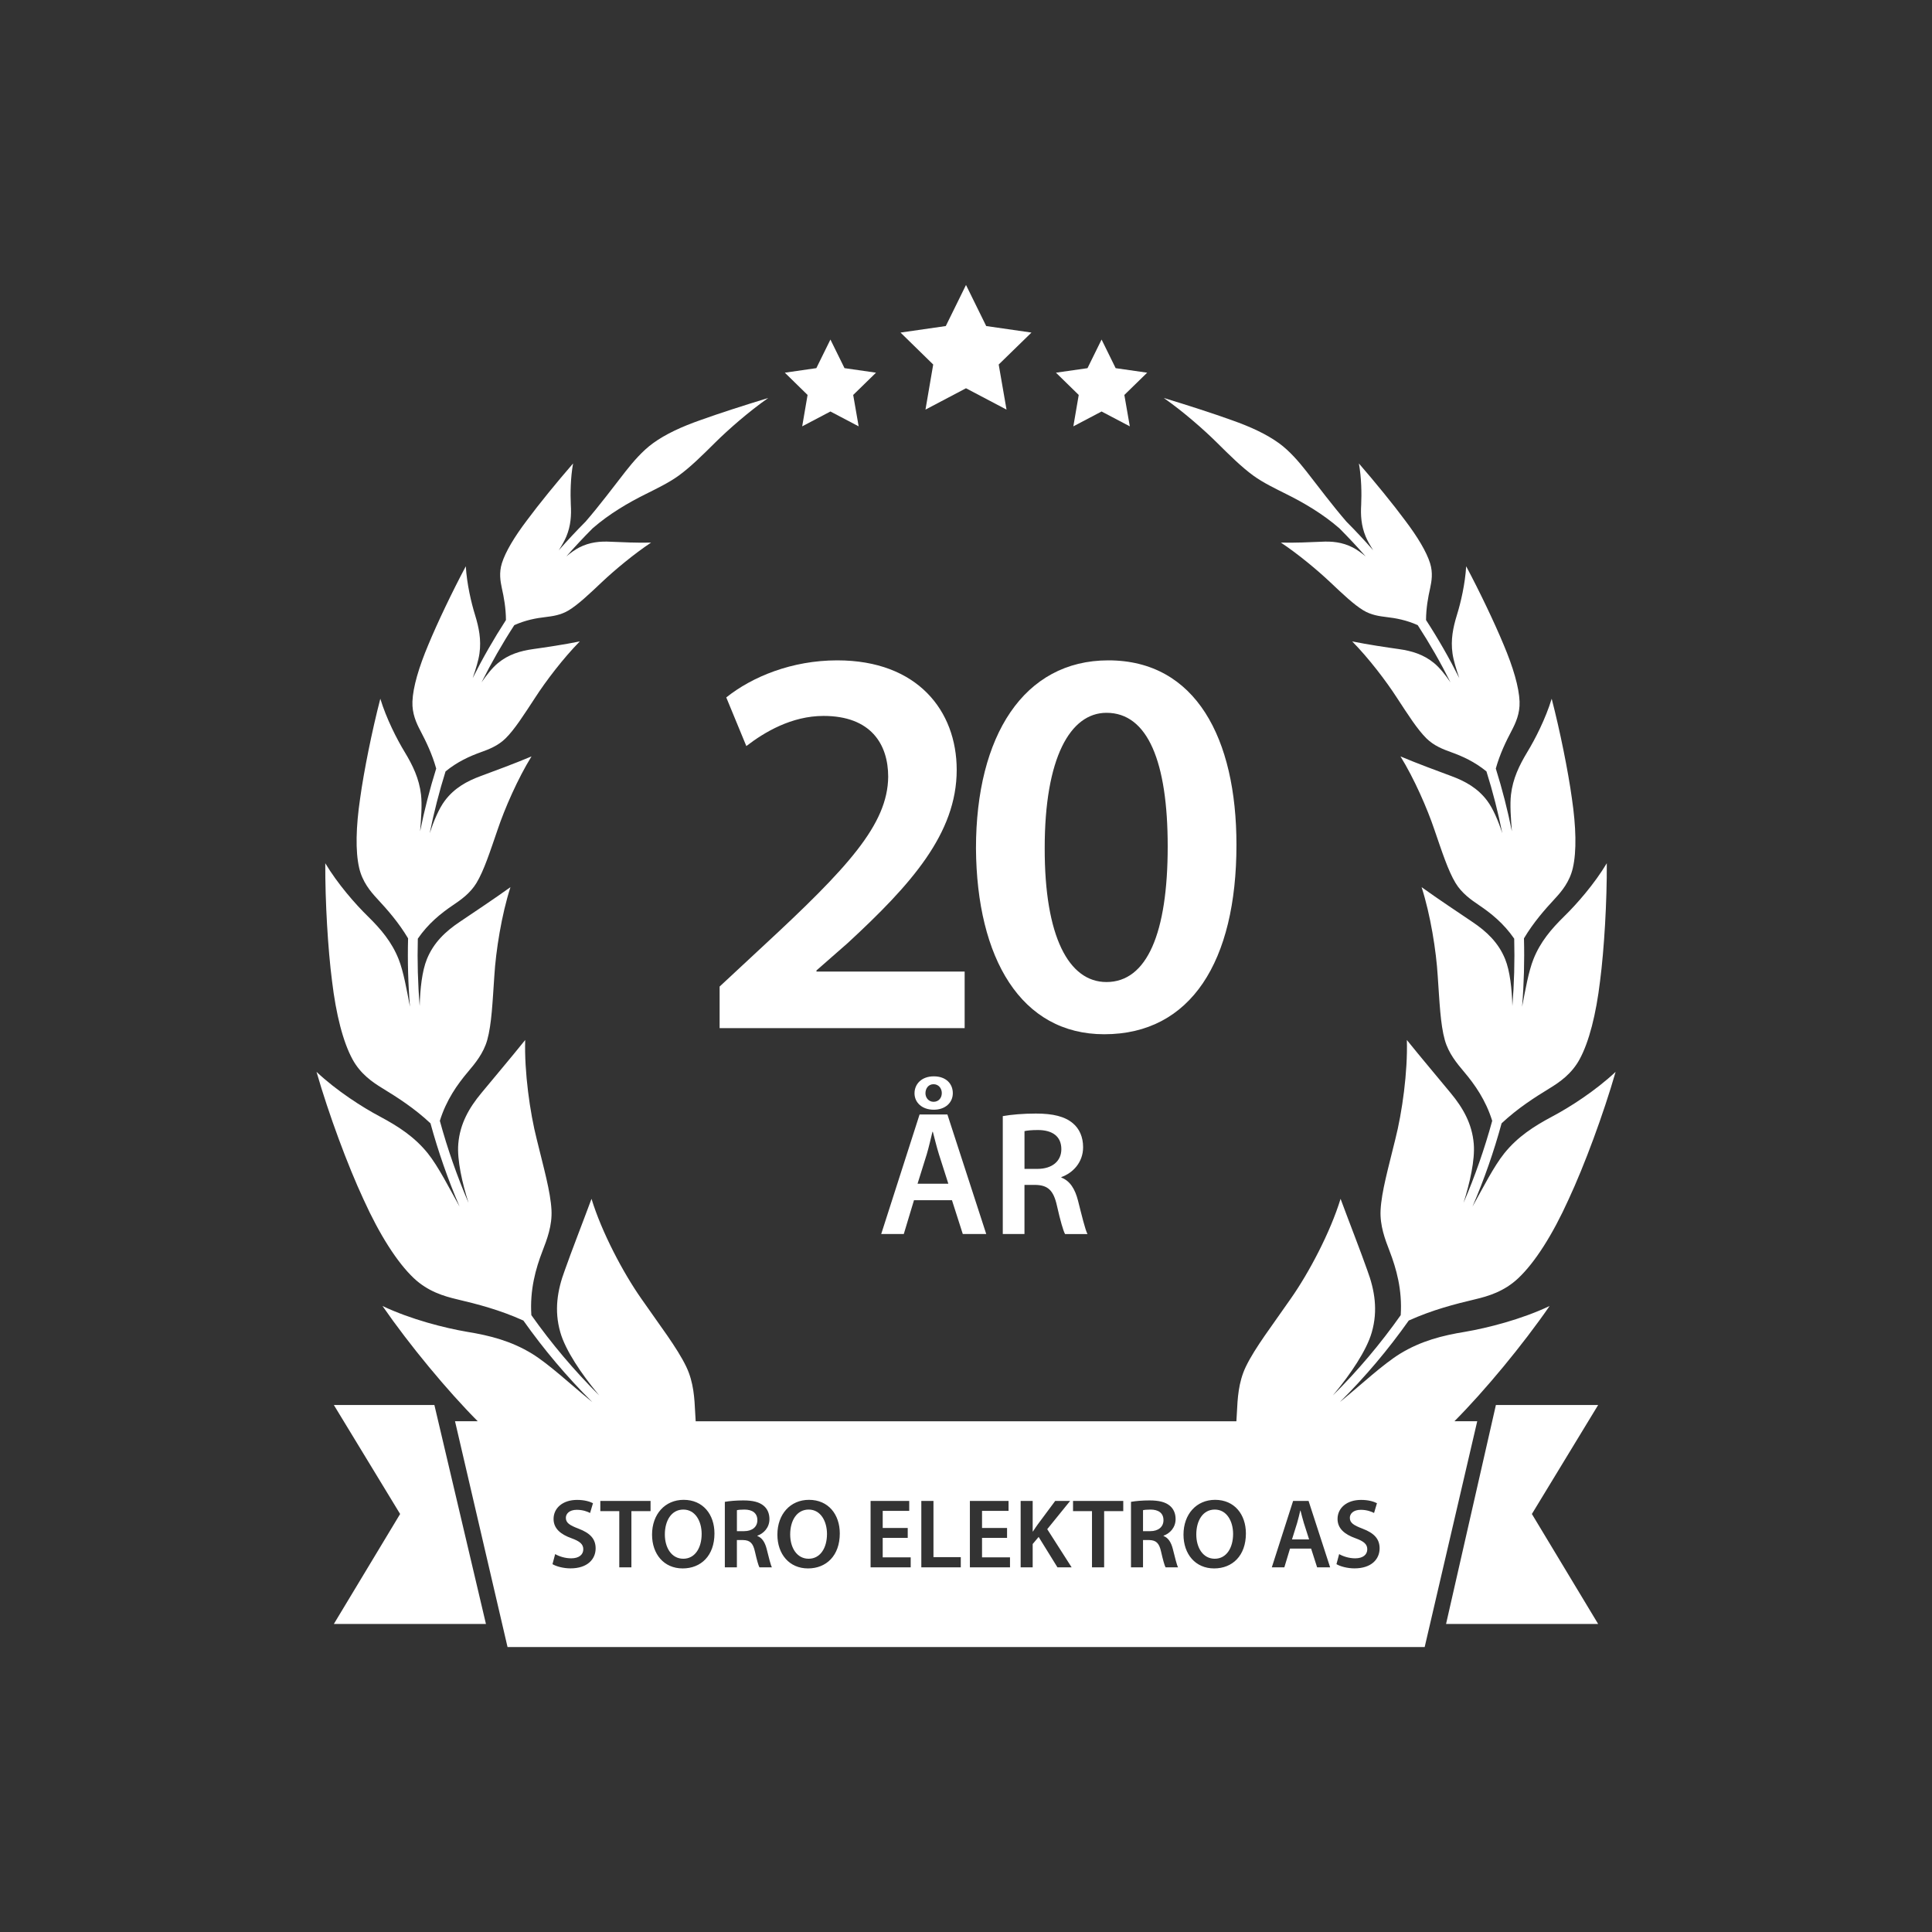 <?xml version="1.0" encoding="utf-8"?>
<!-- Generator: Adobe Illustrator 24.0.1, SVG Export Plug-In . SVG Version: 6.00 Build 0)  -->
<svg version="1.1" id="Layer_1" xmlns="http://www.w3.org/2000/svg" xmlns:xlink="http://www.w3.org/1999/xlink" x="0px" y="0px"
	 viewBox="0 0 800 800" style="enable-background:new 0 0 800 800;" xml:space="preserve">
<rect x="0" y="0" width="800" height="800" fill="#333333" stroke="none"/>
<style type="text/css">
	.st0{fill:#FFFFFF;}
</style>
<g>
	<polygon class="st0" points="332.17,176.54 343.86,170.39 355.55,176.54 353.29,163.54 362.74,154.32 349.69,152.44 343.86,140.6 
		338.03,152.44 324.98,154.32 334.4,163.54 	"/>
	<polygon class="st0" points="444.45,176.54 456.14,170.39 467.83,176.54 465.57,163.54 475.02,154.32 461.97,152.45 456.14,140.6 
		450.31,152.45 437.25,154.32 446.68,163.54 	"/>
	<polygon class="st0" points="383.22,169.61 400,160.77 416.78,169.61 413.54,150.94 427.11,137.71 408.37,135.01 400,118 
		391.63,135.01 372.89,137.71 386.42,150.94 	"/>
	<path class="st0" d="M476.42,625.08c-1.59,0-2.61,0.12-3.12,0.26v8.68h2.97c3.41,0,5.5-1.8,5.5-4.53
		C481.78,626.5,479.67,625.09,476.42,625.08z"/>
	<path class="st0" d="M334.85,625.08c-4.97,0-7.65,4.64-7.65,10.29c0,5.61,2.83,10.07,7.64,10.07c4.85,0,7.6-4.52,7.6-10.27
		C342.43,629.98,339.86,625.08,334.85,625.08z"/>
	<path class="st0" d="M308.26,625.08c-1.59,0-2.61,0.12-3.12,0.26v8.68h2.97c3.41,0,5.5-1.8,5.5-4.53
		C313.61,626.5,311.5,625.09,308.26,625.08z"/>
	<path class="st0" d="M602.25,588.5c12.55-12.62,28.17-31.46,39.41-47.71c-11.77,5.58-25.72,9.09-34.99,10.68
		c-9.55,1.55-18.29,3.81-26.86,9.03c-7.14,4.39-16.09,12.77-24.06,19.29c-0.32,0.27-0.65,0.54-0.98,0.81
		c10.6-10.53,20.12-21.85,28.56-33.79c9.85-4.45,19.14-6.82,27.54-8.81c5.36-1.27,11.98-3.22,17.79-8.7
		c6.95-6.54,14.29-18.11,20.86-32.65c6.52-13.98,14.42-35.28,19.47-52.82c-8.33,7.83-19.03,14.69-26.35,18.55
		c-7.56,4.03-14.21,8.33-19.72,15.15c-4.41,5.48-8.95,14.52-13.19,22.09c4.83-11.23,8.85-22.76,12.05-34.48
		c6.71-6.27,13.63-10.68,19.94-14.54c4.1-2.51,9.05-5.9,12.35-11.95c3.94-7.24,6.84-18.69,8.48-32.41
		c1.71-13.24,2.87-32.92,2.79-48.79c-5.12,8.55-12.44,16.92-17.64,21.99c-5.37,5.27-9.87,10.56-12.72,17.7
		c-2.06,5.17-3.37,12.8-4.71,19.71c0.76-9.41,1.02-18.86,0.77-28.3c3.96-6.63,8.55-11.83,12.79-16.41c2.82-3.04,6.14-7,7.46-12.77
		c1.59-6.89,1.33-17-0.4-28.75c-1.57-11.37-4.93-28.01-8.37-41.29c-2.5,8.2-6.84,16.73-10.1,22.08c-3.35,5.56-5.97,10.97-6.75,17.6
		c-0.49,4.18-0.06,9.8,0.37,15.21c-1.76-8.75-3.98-17.42-6.66-25.98c1.7-6.08,4.19-11.19,6.57-15.71c1.62-3.1,3.46-7.04,3.27-12.03
		c-0.23-5.97-2.65-14.19-6.59-23.52c-3.74-9.03-9.98-22.11-15.52-32.5c-0.42,7.24-2.25,15.12-3.83,20.17
		c-1.61,5.24-2.63,10.24-1.83,15.91c0.41,2.94,1.56,6.57,2.81,10.23c-4.11-8.2-8.7-16.23-13.77-24.04
		c0.03-4.96,0.83-9.35,1.71-13.24c0.6-2.81,1.21-6.31-0.03-10.28c-1.48-4.75-5.17-10.89-10.31-17.69
		c-4.88-6.61-12.63-16.1-19.17-23.63c1.08,5.93,1.15,12.59,0.95,16.98c-0.27,4.49,0,8.76,1.84,13.24c0.71,1.73,1.85,3.7,3.13,5.72
		c-3.53-4.02-7.21-7.96-11.04-11.81c0,0,0,0,0,0.01c-5.97-6.91-11.48-14.31-16.66-20.93c-3.01-3.83-6.92-8.42-11.28-11.58
		c-5.22-3.79-11.9-6.86-19.56-9.55c-7.42-2.69-18.62-6.3-28.18-9.2c8.16,5.7,16.7,13.22,21.98,18.46
		c5.45,5.41,10.26,10.16,15.14,13.72c4.07,2.95,9.27,5.43,13.51,7.56c7.32,3.62,15.27,8.28,22.1,14.24c0,0,0,0,0,0
		c3.77,3.79,7.4,7.67,10.87,11.62c-1.84-1.52-3.68-2.85-5.35-3.7c-4.33-2.21-8.67-2.63-13.18-2.36c-4.41,0.19-10.93,0.49-16.57,0.35
		c7.09,4.69,15.2,11.46,20.37,16.35c5.37,5.07,9.9,9.37,13.8,11.72c3.25,1.96,6.69,2.41,9.53,2.76c3.94,0.44,8.36,1.28,12.96,3.35
		c5,7.7,9.52,15.6,13.56,23.68c-2.16-3.16-4.52-6.1-6.78-7.96c-4.37-3.61-9.28-5.06-14.61-5.81c-5.16-0.73-12.83-1.86-19.31-3.18
		c6.77,6.86,14.08,16.44,18.51,23.32c4.64,7.07,8.49,13.15,12.26,16.86c3.14,3.09,7,4.54,10.19,5.69c4.66,1.67,9.77,3.97,14.64,7.97
		c2.65,8.43,4.83,16.98,6.56,25.59c-1.66-5.08-3.81-10.2-6.27-13.47c-3.9-5.2-9.06-8.07-14.9-10.22c-5.66-2.1-14.04-5.18-20.99-8.12
		c5.67,9.16,11.11,21.61,14.06,30.39c3.12,9.05,5.62,16.86,8.74,22.03c2.61,4.31,6.53,7.02,9.81,9.24
		c4.9,3.31,10.16,7.52,14.48,13.81c0.24,9.3-0.01,18.61-0.76,27.88c-0.18-6.92-0.98-14.48-3-19.43
		c-2.78-6.84-7.69-11.45-13.57-15.39c-5.68-3.84-14.13-9.44-21.02-14.39c3.67,11.38,6.06,26.4,6.68,36.78
		c0.75,10.73,1.09,19.96,2.94,26.54c1.54,5.49,5.03,9.67,7.94,13.12c4.45,5.27,9.01,11.72,11.68,20.32
		c-3.16,11.55-7.12,22.91-11.87,33.96c2.57-8.11,4.8-17.77,4.23-24.45c-0.69-8.32-4.47-14.89-9.54-21
		c-4.89-5.96-12.24-14.62-18.16-21.98c0.39,13.19-1.94,29.94-4.8,41.18c-2.83,11.66-5.7,21.61-6.08,29.28
		c-0.32,6.39,1.86,12.11,3.7,16.86c2.84,7.37,5.31,16.13,4.64,26.61c-8.3,11.76-17.69,22.91-28.13,33.28
		c0.27-0.32,0.53-0.64,0.79-0.96c6.41-7.76,13.2-17.62,15.35-25.2c2.62-9.07,1.22-17.47-1.85-25.7c-2.85-8.1-7.44-19.79-11.07-29.58
		c-4.27,13.91-13.07,30.57-20.56,41.25c-7.66,11.09-14.88,20.38-18.66,28.24c-3.15,6.55-3.42,13.37-3.71,19.08
		c-0.05,1.16-0.12,2.35-0.21,3.55H288.07c-0.1-1.21-0.17-2.39-0.21-3.55c-0.29-5.71-0.56-12.53-3.71-19.08
		c-3.78-7.86-10.99-17.15-18.66-28.24c-7.49-10.69-16.3-27.35-20.56-41.25c-3.62,9.78-8.21,21.47-11.06,29.58
		c-3.08,8.24-4.47,16.63-1.85,25.7c2.15,7.58,8.94,17.44,15.35,25.2c0.26,0.32,0.53,0.64,0.79,0.96
		c-10.44-10.37-19.82-21.52-28.14-33.28c-0.67-10.48,1.79-19.25,4.64-26.61c1.83-4.74,4.02-10.46,3.7-16.86
		c-0.39-7.67-3.26-17.62-6.09-29.28c-2.86-11.24-5.19-27.99-4.8-41.18c-5.91,7.37-13.26,16.02-18.16,21.98
		c-5.07,6.11-8.85,12.68-9.54,21c-0.57,6.68,1.65,16.34,4.23,24.45c-4.75-11.06-8.72-22.41-11.87-33.96
		c2.66-8.61,7.22-15.05,11.68-20.32c2.91-3.45,6.39-7.63,7.94-13.12c1.84-6.58,2.2-15.82,2.94-26.54c0.62-10.38,3-25.4,6.68-36.78
		c-6.89,4.95-15.34,10.55-21.02,14.39c-5.88,3.94-10.78,8.54-13.57,15.39c-2.03,4.95-2.83,12.51-3,19.43
		c-0.76-9.27-1.01-18.58-0.77-27.88c4.32-6.29,9.58-10.5,14.47-13.81c3.28-2.21,7.2-4.93,9.81-9.24c3.12-5.17,5.62-12.98,8.74-22.03
		c2.94-8.78,8.39-21.23,14.06-30.39c-6.95,2.94-15.33,6.02-20.99,8.12c-5.84,2.14-11,5.02-14.9,10.22
		c-2.46,3.27-4.6,8.39-6.27,13.47c1.74-8.61,3.92-17.16,6.56-25.59c4.87-4,9.98-6.3,14.64-7.97c3.2-1.15,7.05-2.6,10.19-5.69
		c3.77-3.7,7.62-9.79,12.26-16.86c4.42-6.87,11.74-16.46,18.51-23.32c-6.47,1.32-14.14,2.45-19.3,3.18
		c-5.33,0.74-10.24,2.2-14.61,5.81c-2.26,1.87-4.62,4.8-6.78,7.96c4.05-8.07,8.56-15.98,13.56-23.68c4.6-2.07,9.01-2.91,12.95-3.35
		c2.84-0.35,6.28-0.8,9.53-2.76c3.9-2.35,8.43-6.65,13.8-11.72c5.17-4.89,13.28-11.66,20.36-16.35c-5.64,0.14-12.17-0.16-16.57-0.35
		c-4.5-0.27-8.84,0.15-13.17,2.36c-1.67,0.85-3.51,2.18-5.34,3.7c3.47-3.96,7.1-7.84,10.87-11.62c0,0,0,0,0,0
		c6.83-5.96,14.78-10.62,22.1-14.24c4.24-2.13,9.43-4.61,13.51-7.56c4.89-3.55,9.69-8.3,15.15-13.72
		c5.28-5.24,13.82-12.76,21.97-18.46c-9.57,2.91-20.76,6.51-28.18,9.2c-7.67,2.69-14.35,5.76-19.56,9.55
		c-4.36,3.16-8.28,7.75-11.29,11.58c-5.18,6.62-10.68,14.02-16.66,20.93c0,0,0-0.01,0-0.01c-3.83,3.85-7.51,7.79-11.04,11.81
		c1.27-2.03,2.42-4,3.13-5.72c1.84-4.47,2.11-8.74,1.84-13.24c-0.21-4.39-0.14-11.05,0.94-16.98c-6.55,7.53-14.29,17.02-19.17,23.63
		c-5.15,6.8-8.83,12.95-10.31,17.69c-1.24,3.97-0.62,7.47-0.02,10.28c0.88,3.9,1.67,8.28,1.7,13.24
		c-5.07,7.82-9.66,15.84-13.77,24.04c1.26-3.66,2.4-7.29,2.81-10.23c0.79-5.67-0.22-10.67-1.83-15.91
		c-1.57-5.05-3.41-12.93-3.83-20.17c-5.54,10.38-11.79,23.47-15.52,32.5c-3.93,9.32-6.36,17.55-6.58,23.52
		c-0.19,4.99,1.64,8.94,3.27,12.03c2.37,4.52,4.86,9.62,6.57,15.71c-2.68,8.56-4.91,17.24-6.66,25.98
		c0.43-5.41,0.86-11.04,0.37-15.21c-0.78-6.63-3.39-12.05-6.75-17.6c-3.26-5.35-7.6-13.88-10.1-22.08
		c-3.44,13.28-6.8,29.92-8.36,41.29c-1.74,11.75-1.99,21.87-0.4,28.75c1.33,5.77,4.64,9.73,7.46,12.77
		c4.25,4.58,8.84,9.78,12.8,16.41c-0.25,9.44,0.01,18.89,0.78,28.3c-1.34-6.91-2.66-14.54-4.71-19.71
		c-2.85-7.14-7.35-12.43-12.72-17.7c-5.2-5.07-12.52-13.44-17.64-21.99c-0.07,15.88,1.09,35.55,2.8,48.79
		c1.64,13.72,4.53,25.16,8.48,32.41c3.3,6.06,8.25,9.45,12.35,11.95c6.31,3.86,13.23,8.27,19.93,14.54
		c3.21,11.73,7.23,23.26,12.05,34.48c-4.24-7.57-8.78-16.6-13.18-22.09c-5.51-6.81-12.16-11.11-19.72-15.15
		c-7.31-3.86-18.01-10.71-26.34-18.55c5.05,17.55,12.95,38.84,19.47,52.82c6.58,14.53,13.92,26.11,20.86,32.65
		c5.82,5.48,12.44,7.43,17.8,8.7c8.39,1.98,17.69,4.36,27.53,8.81c8.44,11.94,17.97,23.26,28.56,33.79
		c-0.33-0.27-0.66-0.54-0.98-0.81c-7.98-6.51-16.92-14.9-24.06-19.29c-8.58-5.22-17.31-7.48-26.86-9.03
		c-9.27-1.59-23.21-5.1-34.99-10.68c11.24,16.25,26.87,35.09,39.42,47.71h-9.4l21.75,93.5h379.77l21.76-93.5H602.25z M236.2,649.43
		c-2.91,0-5.93-0.83-7.43-1.75l1.11-4.16c1.62,0.93,4.08,1.75,6.65,1.75c3.2,0,5-1.51,5-3.75c0-2.08-1.39-3.3-4.87-4.56
		c-4.54-1.61-7.44-4.05-7.44-7.99c0-4.5,3.77-7.89,9.73-7.89c2.98,0,5.16,0.63,6.59,1.36l-1.2,4.05c-0.99-0.52-2.91-1.31-5.49-1.31
		c-3.19,0-4.54,1.7-4.54,3.31c0,2.11,1.59,3.1,5.26,4.5c4.78,1.82,7.07,4.22,7.07,8.17C246.63,645.59,243.3,649.43,236.2,649.43z
		 M269.38,625.73h-7.93V649h-5.02v-23.27h-7.85v-4.22h20.8V625.73z M282.68,649.45c-7.77,0-12.68-5.93-12.68-13.99
		c0-8.44,5.33-14.41,13.09-14.41c8.02,0,12.75,6.06,12.75,13.92C295.84,644.18,290.26,649.45,282.68,649.45z M314.46,649
		c-0.43-0.8-1.08-3.07-1.85-6.49c-0.79-3.59-2.09-4.75-4.95-4.81h-2.53V649h-4.99v-27.12c1.91-0.35,4.7-0.59,7.62-0.59
		c3.94,0,6.63,0.66,8.48,2.22c1.51,1.26,2.37,3.16,2.37,5.52c0,3.54-2.41,5.96-5,6.87v0.12c1.99,0.75,3.15,2.65,3.84,5.32
		c0.87,3.44,1.62,6.59,2.17,7.66H314.46z M334.58,649.45c-7.77,0-12.68-5.93-12.68-13.99c0-8.44,5.33-14.41,13.09-14.41
		c8.02,0,12.75,6.06,12.75,13.92C347.73,644.18,342.15,649.45,334.58,649.45z M377.1,649h-16.61v-27.5h16v4.13h-10.98v7.07h10.36
		v4.1h-10.36v8.07h11.59V649z M397.83,649H381.5v-27.5h5.03v23.28h11.31V649z M418.22,649h-16.61v-27.5h16.01v4.13h-10.98v7.07H417
		v4.1h-10.36v8.07h11.58V649z M437.87,649l-7.79-12.59l-2.47,2.94V649h-4.98v-27.5h4.98v12.65h0.11c0.66-1.05,1.36-2.03,2.02-2.96
		l7.2-9.69h6.18l-9.48,11.7l10.1,15.8H437.87z M465.13,625.73h-7.93V649h-5.03v-23.27h-7.85v-4.22h20.8V625.73z M482.63,649
		c-0.43-0.8-1.08-3.07-1.85-6.49c-0.79-3.59-2.09-4.75-4.95-4.81h-2.53V649h-4.98v-27.12c1.91-0.35,4.7-0.59,7.62-0.59
		c3.94,0,6.63,0.66,8.48,2.22c1.51,1.26,2.37,3.16,2.37,5.52c0,3.54-2.41,5.96-5,6.87v0.12c1.99,0.75,3.15,2.65,3.84,5.32
		c0.87,3.44,1.62,6.59,2.17,7.66H482.63z M502.74,649.45c-7.76,0-12.68-5.93-12.68-13.99c0-8.44,5.33-14.41,13.09-14.41
		c8.02,0,12.75,6.06,12.75,13.92C515.9,644.18,510.32,649.45,502.74,649.45z M545.39,649l-2.49-7.77h-8.73l-2.35,7.77h-5.19
		l8.82-27.5h6.4l8.93,27.5H545.39z M560.83,649.43c-2.91,0-5.93-0.83-7.43-1.75l1.11-4.16c1.62,0.93,4.08,1.75,6.65,1.75
		c3.2,0,5-1.51,5-3.75c0-2.08-1.39-3.3-4.87-4.56c-4.54-1.61-7.44-4.05-7.44-7.99c0-4.5,3.77-7.89,9.73-7.89
		c2.98,0,5.16,0.63,6.59,1.36l-1.2,4.05c-1-0.52-2.91-1.31-5.49-1.31c-3.19,0-4.54,1.7-4.54,3.31c0,2.11,1.59,3.1,5.26,4.5
		c4.78,1.82,7.07,4.22,7.07,8.17C571.25,645.59,567.92,649.43,560.83,649.43z"/>
	<path class="st0" d="M282.95,625.08c-4.97,0-7.65,4.64-7.65,10.29c0,5.61,2.83,10.07,7.64,10.07c4.85,0,7.6-4.52,7.6-10.27
		C290.54,629.98,287.96,625.08,282.95,625.08z"/>
	<path class="st0" d="M503.01,625.08c-4.97,0-7.65,4.64-7.65,10.29c0,5.61,2.83,10.07,7.64,10.07c4.85,0,7.6-4.52,7.6-10.27
		C510.6,629.98,508.02,625.08,503.01,625.08z"/>
	<path class="st0" d="M538.51,625.49h-0.09c-0.4,1.61-0.82,3.52-1.31,5.15l-2.12,6.79h7.08l-2.17-6.78
		C539.38,628.95,538.92,627.09,538.51,625.49z"/>
	<polygon class="st0" points="619.42,581.78 598.78,672.45 661.76,672.45 634.32,626.91 661.76,581.78 	"/>
	<polygon class="st0" points="138.24,581.78 165.68,626.91 138.24,672.45 201.22,672.45 179.87,581.78 	"/>
</g>
<g>
	<path class="st0" d="M297.98,425.72v-17.21l17.76-16.52c35.23-32.59,51.84-50.54,52.04-70.33c0-13.53-7.19-25.21-26.77-25.21
		c-13.25,0-24.49,6.72-31.97,12.48l-8.31-20.14c10.76-8.58,27.14-15.35,45.97-15.35c33.2,0,49.45,20.87,49.45,45.36
		c0,26.34-18.92,47.49-45.11,71.68l-12.96,11.36v0.46h61.36v23.43H297.98z"/>
	<path class="st0" d="M511.99,349.82c0,48.24-18.85,78.44-54.74,78.44c-34.47,0-52.82-31.42-53.12-76.98
		c0-46.58,19.81-77.84,54.8-77.84C495.16,273.43,511.99,305.77,511.99,349.82z M432.59,351.22c-0.07,36.53,9.92,55.42,25.57,55.42
		c16.8,0,25.36-20.28,25.36-56.16c0-34.89-8.2-55.32-25.34-55.32C443.17,295.15,432.56,313.78,432.59,351.22z"/>
</g>
<g>
	<path class="st0" d="M378.46,496.99l-4.22,13.99h-9.35l15.89-49.5h11.52l16.08,49.5h-9.71l-4.48-13.99H378.46z M394.54,452.68
		c0,3.84-3.06,6.83-7.88,6.83c-4.94,0-7.98-3.04-7.98-6.79c0-3.84,2.93-7.03,7.98-7.03C391.76,445.69,394.54,448.78,394.54,452.68z
		 M392.69,490.16l-3.9-12.2c-0.95-3.07-1.77-6.44-2.52-9.31h-0.16c-0.72,2.9-1.48,6.33-2.35,9.27l-3.82,12.23H392.69z
		 M383.21,452.71c0,1.78,1.3,3.52,3.35,3.52c2.12,0,3.42-1.6,3.42-3.61c0-1.95-1.31-3.67-3.42-3.67
		C384.38,448.95,383.21,450.76,383.21,452.71z"/>
	<path class="st0" d="M415.24,462.16c3.44-0.63,8.46-1.06,13.71-1.06c7.09,0,11.93,1.2,15.27,3.99c2.73,2.27,4.27,5.7,4.27,9.94
		c0,6.38-4.34,10.72-9,12.37v0.21c3.59,1.36,5.68,4.77,6.9,9.58c1.57,6.19,2.92,11.87,3.91,13.8h-9.29
		c-0.77-1.43-1.95-5.52-3.34-11.68c-1.42-6.45-3.77-8.55-8.91-8.67h-4.55v20.34h-8.98V462.16z M424.22,484.01h5.35
		c6.13,0,9.91-3.23,9.91-8.15c0-5.39-3.8-7.92-9.64-7.94c-2.87,0-4.7,0.22-5.62,0.46V484.01z"/>
</g>
</svg>
